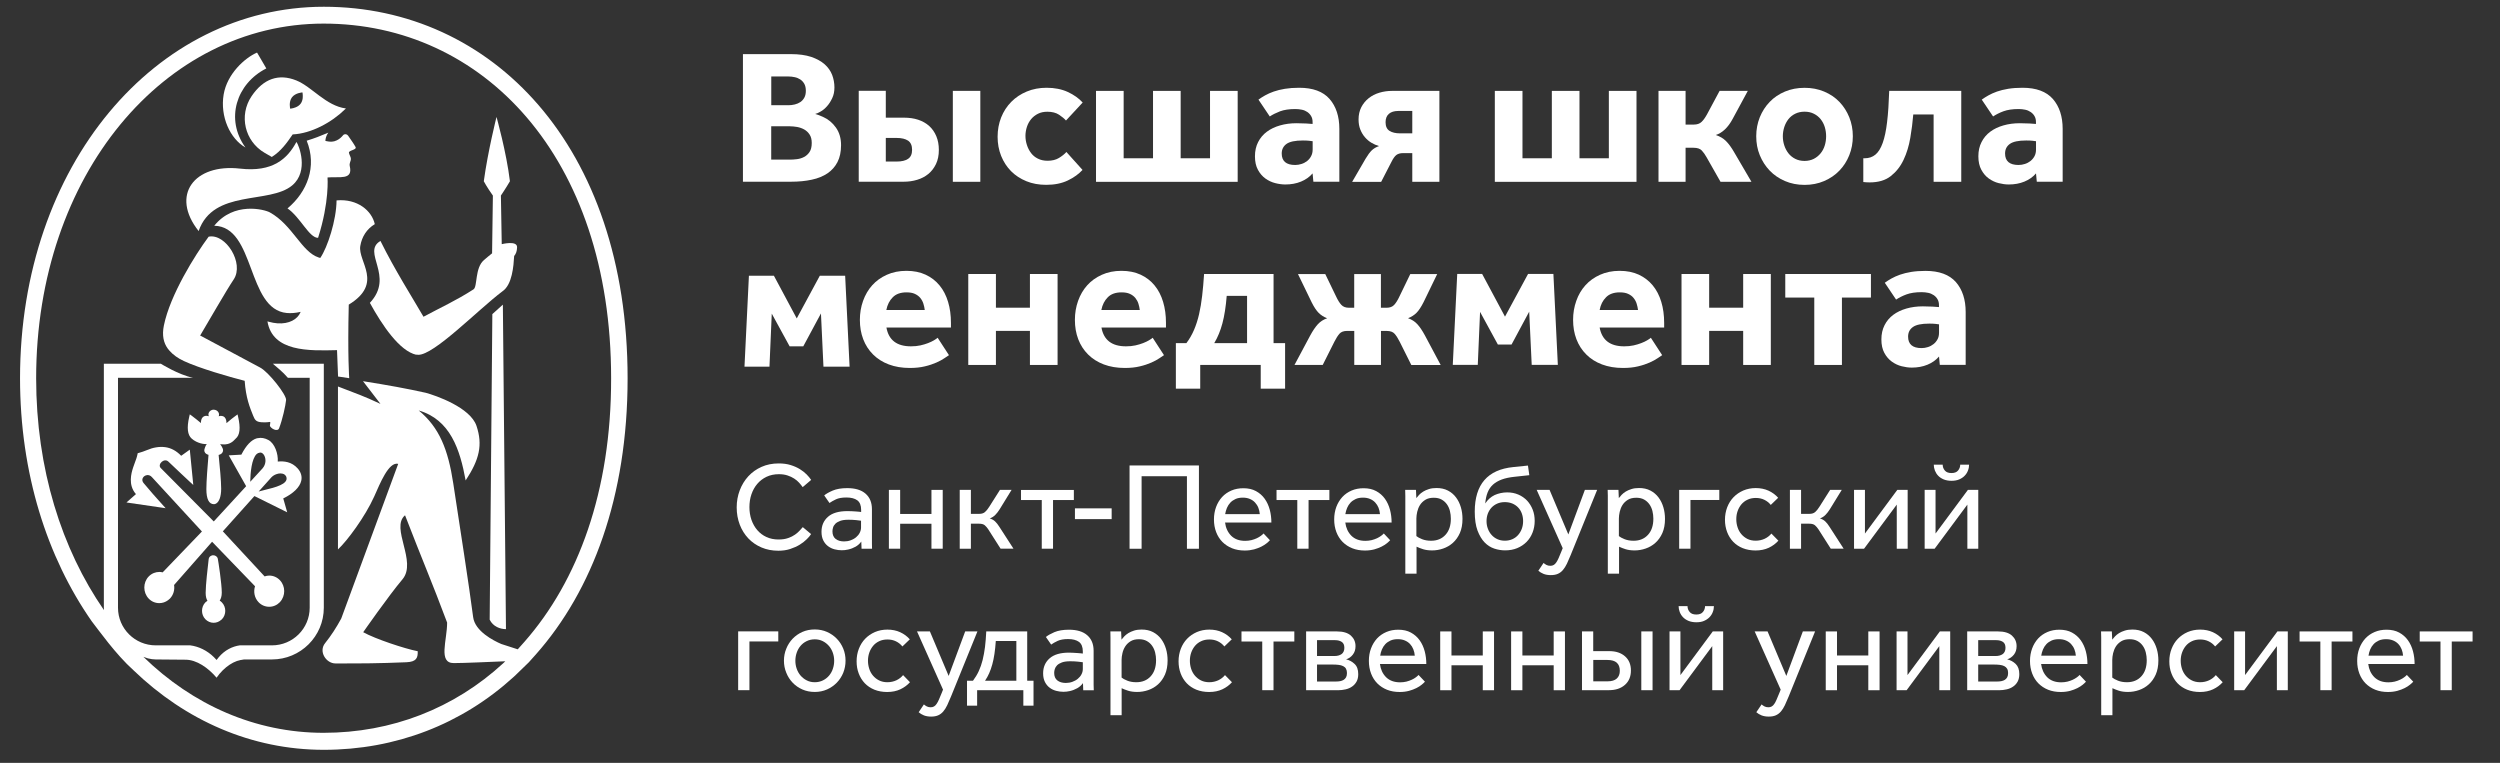 <?xml version="1.0" encoding="UTF-8"?> <svg xmlns="http://www.w3.org/2000/svg" width="272" height="83" viewBox="0 0 272 83" fill="none"><rect x="0" y="0" width="272" height="83" fill="#333333" stroke="none"/><path d="M21.616 25.141C21.645 25.071 21.592 25.206 21.616 25.141Z" fill="white"></path><path d="M22.498 48.305C22.351 48.475 22.226 48.899 22.226 48.984C22.226 49.171 22.322 49.38 22.686 49.488C22.583 50.704 22.453 52.367 22.453 53.21C22.453 54.302 22.731 54.856 23.281 54.856C23.366 54.856 23.452 54.828 23.537 54.771C23.826 54.585 24.064 54.076 24.064 53.165C24.064 52.356 23.911 50.71 23.787 49.499C24.172 49.397 24.269 49.177 24.269 48.984C24.269 48.718 23.951 48.322 23.951 48.322C24.025 48.34 24.093 48.34 24.161 48.345C24.405 48.368 24.615 48.351 24.785 48.305C25.307 48.164 25.552 47.796 25.642 47.723C26.102 47.344 26.187 46.569 25.909 45.358L25.864 45.166L25.847 45.087L25.608 45.262C25.313 45.471 25.052 45.692 24.797 45.907C24.746 45.952 24.689 45.992 24.638 46.037C24.638 45.856 24.615 45.579 24.445 45.403C24.348 45.307 24.218 45.256 24.07 45.251C24.059 45.251 24.053 45.245 24.042 45.245C24.014 45.245 23.991 45.251 23.962 45.251C23.906 45.256 23.849 45.268 23.792 45.29C23.815 45.234 23.832 45.177 23.832 45.115C23.832 44.826 23.593 44.6 23.293 44.578C23.281 44.578 23.27 44.572 23.253 44.572C22.935 44.572 22.674 44.815 22.674 45.115C22.674 45.16 22.686 45.194 22.703 45.234C22.708 45.251 22.708 45.273 22.714 45.29C22.651 45.262 22.578 45.251 22.504 45.245C22.493 45.245 22.481 45.239 22.464 45.239C22.3 45.239 22.158 45.296 22.056 45.398C21.931 45.522 21.885 45.709 21.868 45.867C21.863 45.924 21.863 45.98 21.863 46.031C21.556 45.777 21.244 45.511 20.892 45.256L20.801 45.188L20.648 45.081L20.586 45.352C20.308 46.557 20.404 47.321 20.852 47.717C21.443 48.249 22.288 48.356 22.498 48.305Z" fill="white"></path><path d="M23.903 65.35C24.033 65.152 24.13 64.869 24.13 64.479C24.13 63.511 23.755 61.079 23.698 60.796C23.647 60.558 23.432 60.406 23.176 60.411C23.12 60.411 23.069 60.428 23.023 60.445C22.853 60.502 22.728 60.643 22.705 60.824L22.683 61.017C22.609 61.662 22.376 63.63 22.376 64.507C22.376 64.909 22.456 65.18 22.569 65.361C22.49 65.412 22.416 65.474 22.342 65.542C21.86 66.046 21.86 66.866 22.342 67.37C22.581 67.618 22.904 67.76 23.245 67.76C23.562 67.76 23.852 67.635 24.084 67.426C24.107 67.409 24.124 67.392 24.147 67.375C24.629 66.872 24.629 66.052 24.147 65.548C24.079 65.469 23.994 65.406 23.903 65.35Z" fill="white"></path><path d="M31.798 20.167C33.642 18.611 32.513 15.766 32.252 15.443C31.27 17.282 29.658 18.753 26.123 18.346C21.134 17.774 18.507 21.231 21.611 25.14C23.211 20.529 29.323 22.255 31.798 20.167Z" fill="white"></path><path d="M27.372 10.466C25.958 12.565 26.634 15.376 28.79 16.627L29.573 17.079L29.579 17.073C30.572 16.445 31.219 15.54 31.843 14.624C33.835 14.534 36.071 13.34 37.558 11.875C37.581 11.852 37.609 11.829 37.638 11.801C35.464 11.518 33.938 9.437 32.241 8.752C30.334 7.983 28.665 8.548 27.372 10.466ZM31.764 10.591C32.133 10.098 32.905 10.053 32.905 10.053C32.905 10.053 32.916 10.104 32.927 10.183C32.927 10.2 32.933 10.217 32.933 10.24C32.944 10.353 32.95 10.511 32.933 10.681C32.91 10.885 32.842 11.105 32.706 11.286C32.428 11.654 31.929 11.773 31.696 11.807C31.616 11.818 31.571 11.824 31.571 11.824C31.571 11.824 31.39 11.083 31.764 10.591Z" fill="white"></path><path d="M26.705 16.049C26.7 16.044 26.694 16.032 26.694 16.032C24.492 12.972 25.701 9.103 28.975 7.445L28.067 5.889L27.965 5.72C26.626 6.302 24.708 8.039 24.333 10.285C23.93 12.684 25.037 15.105 26.705 16.049Z" fill="white"></path><path d="M37.325 14.714C37.166 14.912 36.951 15.122 36.644 15.269C36.264 15.456 35.906 15.444 35.538 15.359C35.492 15.348 35.447 15.342 35.401 15.331C35.413 15.06 35.498 14.811 35.594 14.63C35.634 14.55 35.679 14.477 35.719 14.432C34.8 14.822 34.249 15.037 33.37 15.308C34.51 18.126 33.432 20.869 31.281 22.674C32.689 23.647 33.648 25.898 34.607 25.876C35.861 21.944 35.634 19.308 35.634 19.308C36.917 19.183 38.42 19.647 38.057 18.086C37.978 17.735 38.176 17.571 38.176 17.277C38.176 17.09 38.012 16.858 37.967 16.632C37.904 16.338 38.858 16.321 38.682 15.987C38.489 15.631 38.154 15.173 37.864 14.748C37.859 14.743 37.853 14.737 37.842 14.732C37.711 14.567 37.462 14.55 37.325 14.714Z" fill="white"></path><path d="M40.777 24.387C40.459 22.944 38.915 21.598 36.617 21.802C36.6 23.951 35.641 26.91 34.846 28.064C34.789 28.053 34.738 28.036 34.682 28.019C32.803 27.419 31.844 24.483 29.358 23.108C28.762 22.78 25.431 21.915 23.309 24.562C27.809 24.647 26.827 33.659 31.208 34.055C31.651 34.094 32.15 34.06 32.712 33.93C32.707 33.947 32.701 33.964 32.69 33.976C32.383 34.734 31.452 35.277 30.164 35.175C29.881 35.152 29.58 35.101 29.262 35.011C29.205 34.994 29.154 34.983 29.097 34.965C29.659 38.286 33.586 38.173 36.668 38.094L36.781 40.968C36.781 40.968 37.247 41.024 37.996 41.149C37.996 41.149 37.809 38.727 37.945 33.144C41.77 30.813 38.915 28.477 39.199 26.763C39.369 25.756 39.897 24.919 40.777 24.387Z" fill="white"></path><path d="M54.589 26.566L54.498 21.276C54.986 20.563 55.48 19.721 55.48 19.721C55.105 16.581 54.021 12.723 54.021 12.723C54.021 12.723 53.085 16.428 52.637 19.721C52.637 19.721 52.966 20.354 53.624 21.276V21.406L53.539 27.561C53.227 27.804 52.903 28.081 52.654 28.296C51.649 29.151 51.967 31.187 51.519 31.481C49.6 32.72 47.875 33.49 46.076 34.463C44.89 32.409 42.966 29.4 41.394 26.215C39.3 27.442 42.983 30.027 40.242 32.952C41.576 35.379 43.466 38.196 45.304 38.603L45.31 38.575C45.373 38.587 45.435 38.598 45.492 38.603C47.211 38.66 52.018 33.688 54.657 31.702C55.735 30.984 55.877 28.93 55.94 27.855C56.138 27.623 56.246 27.323 56.257 26.927C56.257 26.916 56.257 26.899 56.257 26.888C56.263 26.136 54.589 26.566 54.589 26.566Z" fill="white"></path><path d="M54.713 33.195V33.145L53.567 34.174L53.277 67.42C53.641 68.167 54.412 68.45 55.048 68.45V68.308L54.713 33.195Z" fill="white"></path><path d="M35.231 0.735C16.98 0.735 2.18 17.933 2.18 41.155C2.18 51.49 5.119 60.626 9.977 67.59C10.687 68.495 12.588 71.194 14.517 72.919C20.187 78.389 27.383 81.58 35.231 81.58C43.057 81.58 50.248 78.797 55.906 73.632L56.122 73.428L57.529 72.065L58.295 71.21C64.453 64.264 68.283 54.036 68.283 41.166C68.289 15.84 53.488 0.735 35.231 0.735ZM57.058 69.83L56.331 70.645L54.544 70.068C53.681 69.7 51.678 68.671 51.479 67.149C51.025 63.642 50.055 57.458 49.317 52.605C48.755 48.911 47.802 46.501 45.554 44.657C48.999 45.663 50.049 48.911 50.662 52.271C52.16 49.997 52.535 48.413 51.843 46.337C51.167 44.323 47.41 43.033 46.338 42.739C44.215 42.269 42.297 41.919 39.493 41.472L41.395 43.944C39.533 43.067 38.824 42.846 36.77 42.049C36.77 46.314 36.77 52.378 36.77 59.778C37.774 58.844 39.709 56.248 40.714 54.019C41.343 52.616 42.286 50.212 43.324 50.466L37.127 67.296C36.599 68.275 36.015 69.174 35.373 69.972C34.63 70.888 35.487 72.183 36.497 72.183C39.567 72.183 41.02 72.183 44.209 72.053C45.294 72.008 45.475 71.59 45.447 70.854C44.028 70.577 40.827 69.513 39.516 68.784C39.516 68.784 42.274 64.824 43.784 63.036C45.418 61.101 42.445 57.441 44.068 56.061C45.952 60.943 47.002 63.336 48.647 67.737C48.647 69.683 47.649 72.144 49.368 72.144C50.526 72.144 53.267 72.014 54.975 71.946L54.771 72.144C49.414 77.077 42.609 79.73 35.203 79.73C27.78 79.73 20.964 76.687 15.601 71.465C15.749 71.522 15.902 71.573 16.055 71.618C16.078 71.623 16.095 71.629 16.118 71.64L16.112 71.635C16.384 71.703 16.663 71.748 16.941 71.748L20.187 71.776C21.39 71.776 22.661 72.664 23.564 73.734C24.364 72.568 25.567 71.776 26.537 71.776C26.463 71.765 26.39 71.754 26.316 71.748H29.585C32.7 71.748 35.231 69.231 35.231 66.119V39.571H29.681C30.113 39.944 30.765 40.453 31.321 41.104H33.694V66.119C33.694 68.382 31.855 70.215 29.585 70.215H26.083C25.306 70.322 24.449 70.724 23.791 71.516C23.728 71.59 23.671 71.663 23.614 71.742L23.609 71.748C23.592 71.771 23.575 71.787 23.564 71.805C23.473 71.697 23.376 71.601 23.28 71.505C22.542 70.775 21.622 70.334 20.703 70.215H16.946C14.676 70.215 12.838 68.382 12.838 66.119V41.104H20.998C19.392 40.764 17.497 39.571 17.497 39.571H11.3V66.125C11.3 66.125 11.3 66.13 11.3 66.136C11.3 66.215 11.305 66.3 11.311 66.379C6.708 59.732 3.933 51.015 3.933 41.149C3.933 18.979 17.939 2.568 35.209 2.568C52.484 2.568 66.49 16.982 66.49 41.149C66.513 53.442 62.886 63.2 57.058 69.83Z" fill="white"></path><path d="M28.301 39.989L21.758 36.493L21.797 36.471C22.586 35.153 24.623 31.595 25.424 30.407C26.604 28.647 24.555 25.366 22.7 25.751C21.235 27.725 18.506 32.087 17.83 35.413C17.609 36.493 17.802 37.308 18.245 37.913H18.239C18.256 37.942 18.279 37.959 18.302 37.987C18.341 38.038 18.387 38.089 18.426 38.14C18.835 38.615 19.385 38.994 20.01 39.282C21.661 40.052 24.89 40.996 26.621 41.432C26.746 43.276 27.183 44.34 27.541 45.222C27.728 45.686 27.858 45.901 28.46 45.941C28.608 45.952 28.721 45.952 28.823 45.952C29.039 45.952 29.169 45.929 29.357 45.907C29.362 45.913 29.374 45.918 29.379 45.924C29.391 45.929 29.402 45.941 29.413 45.946C29.391 46.303 29.283 46.308 29.498 46.518C29.674 46.687 29.941 46.812 30.14 46.778C30.236 46.761 30.321 46.71 30.361 46.608C30.73 45.669 31.07 44.119 31.127 43.525C31.178 42.948 29.198 40.448 28.301 39.989Z" fill="white"></path><path d="M30.221 50.217C30.278 49.363 29.892 48.249 29.206 47.875C28.808 47.66 28.417 47.592 28.048 47.672C28.008 47.677 27.974 47.683 27.94 47.689C27.338 47.864 26.799 48.435 26.277 49.431C26.271 49.442 26.266 49.454 26.26 49.465L25.068 49.533L24.892 49.544L26.782 52.899L23.377 56.604L23.258 56.734L17.469 50.902C17.288 50.693 17.407 50.398 17.617 50.229C17.713 50.15 17.844 50.093 17.974 50.087C18.094 50.082 18.218 50.121 18.332 50.234C18.979 50.862 20.653 52.418 20.67 52.435L21.028 52.763L21.005 52.52L20.659 49.007L20.647 48.922L19.841 49.499L19.711 49.589C19.189 49.046 18.599 48.73 17.963 48.65C17.64 48.611 17.311 48.616 16.987 48.673C16.822 48.701 16.652 48.735 16.493 48.786C16.323 48.843 16.141 48.916 15.954 48.984C15.665 49.097 15.37 49.21 15.097 49.278L14.984 49.306L14.961 49.414C14.899 49.736 14.779 50.053 14.666 50.353C14.598 50.528 14.535 50.704 14.479 50.879L14.462 50.936C14.303 51.445 13.9 52.752 14.791 53.759L13.758 54.669L18.02 55.292L17.918 55.178L17.708 54.947C16.947 54.109 16.306 53.374 15.631 52.565C15.381 52.271 15.489 51.971 15.704 51.807C15.795 51.739 15.903 51.7 16.022 51.688C16.187 51.677 16.368 51.733 16.527 51.909L21.97 57.826L17.81 62.154L17.696 62.273C17.577 62.244 17.458 62.227 17.333 62.227C17.123 62.227 16.919 62.273 16.732 62.346C16.522 62.431 16.334 62.561 16.17 62.731C15.546 63.387 15.546 64.456 16.17 65.118C16.476 65.446 16.89 65.621 17.333 65.621C17.679 65.621 18.009 65.508 18.287 65.299C18.36 65.242 18.428 65.186 18.497 65.118C18.877 64.716 19.024 64.162 18.939 63.647L23.076 58.941L23.122 58.991L27.747 63.783C27.56 64.371 27.679 65.044 28.127 65.514C28.434 65.842 28.848 66.017 29.291 66.017C29.733 66.017 30.142 65.836 30.454 65.514C30.46 65.508 30.465 65.497 30.471 65.491C31.078 64.829 31.073 63.777 30.454 63.127C30.148 62.804 29.733 62.623 29.291 62.623C29.115 62.623 28.95 62.657 28.791 62.714L24.245 57.809L27.679 53.974L27.741 54.002L31.248 55.739L31.203 55.58L30.817 54.228C31.918 53.691 32.616 53.012 32.775 52.31C32.883 51.847 32.752 51.388 32.401 50.981C31.731 50.217 30.874 50.155 30.221 50.217ZM27.378 52.254L27.225 52.418C27.242 51.434 27.378 49.901 27.928 49.397C28.019 49.312 28.122 49.273 28.229 49.256C28.258 49.25 28.286 49.239 28.32 49.239C28.331 49.239 28.343 49.239 28.349 49.239C28.508 49.244 28.666 49.38 28.768 49.589C28.944 49.946 28.95 50.506 28.57 50.953L27.378 52.254ZM30.738 51.535C30.902 51.575 31.107 51.682 31.169 51.948C31.254 52.305 30.953 52.576 30.499 52.786C30.017 53.012 29.353 53.17 28.802 53.306C28.564 53.363 28.337 53.419 28.144 53.476L29.54 51.92C29.693 51.767 29.881 51.654 30.085 51.586C30.227 51.535 30.369 51.507 30.505 51.507C30.579 51.507 30.658 51.519 30.738 51.535Z" fill="white"></path><path d="M80.838 5.889H86.059C86.921 5.889 87.653 5.99 88.255 6.188C88.851 6.392 89.339 6.658 89.719 6.992C90.094 7.326 90.366 7.71 90.536 8.146C90.701 8.581 90.786 9.04 90.786 9.509C90.786 9.956 90.707 10.347 90.542 10.686C90.383 11.025 90.196 11.319 89.98 11.557C89.765 11.8 89.538 11.993 89.299 12.128C89.061 12.27 88.862 12.36 88.692 12.4C88.959 12.473 89.237 12.575 89.526 12.711C90.099 12.96 90.57 13.35 90.945 13.876C91.32 14.403 91.507 15.042 91.507 15.794C91.507 16.518 91.376 17.129 91.121 17.627C90.866 18.125 90.502 18.538 90.037 18.855C89.566 19.171 88.999 19.409 88.323 19.55C87.648 19.698 86.893 19.771 86.053 19.771H80.832V5.889H80.838ZM85.769 11.45C86.008 11.45 86.24 11.421 86.473 11.365C86.7 11.308 86.904 11.223 87.08 11.104C87.256 10.986 87.398 10.827 87.511 10.624C87.619 10.426 87.676 10.177 87.676 9.883C87.676 9.577 87.619 9.322 87.511 9.124C87.398 8.926 87.251 8.762 87.069 8.644C86.887 8.525 86.683 8.44 86.456 8.395C86.229 8.344 86.002 8.321 85.775 8.321H83.914V11.444H85.769V11.45ZM85.957 17.367C86.178 17.367 86.428 17.35 86.711 17.316C86.99 17.282 87.245 17.203 87.483 17.078C87.722 16.954 87.92 16.773 88.079 16.535C88.238 16.298 88.317 15.975 88.317 15.557C88.317 15.183 88.244 14.878 88.085 14.64C87.931 14.402 87.739 14.222 87.5 14.086C87.262 13.956 87.007 13.865 86.728 13.814C86.45 13.769 86.195 13.741 85.957 13.741H83.908V17.367H85.957Z" fill="white"></path><path d="M96.375 9.888V12.802H98.361C98.918 12.802 99.434 12.875 99.899 13.028C100.365 13.181 100.768 13.413 101.103 13.713C101.437 14.018 101.693 14.391 101.874 14.827C102.056 15.262 102.147 15.76 102.147 16.315C102.147 16.897 102.045 17.406 101.835 17.848C101.625 18.283 101.347 18.645 101.001 18.928C100.654 19.211 100.246 19.426 99.786 19.562C99.326 19.703 98.838 19.771 98.322 19.771H93.43V9.877H96.375V9.888ZM96.375 17.576H97.567C98.095 17.576 98.509 17.48 98.798 17.282C99.088 17.09 99.235 16.762 99.235 16.303C99.235 15.834 99.088 15.5 98.798 15.302C98.503 15.11 98.095 15.008 97.567 15.008H96.375V17.576ZM103.668 9.888H106.659V19.782H103.668V9.888Z" fill="white"></path><path d="M117.778 18.487C117.375 18.928 116.847 19.313 116.189 19.63C115.53 19.947 114.747 20.11 113.828 20.11C113.033 20.11 112.313 19.98 111.666 19.715C111.019 19.449 110.463 19.087 110.003 18.623C109.543 18.159 109.186 17.605 108.925 16.965C108.669 16.326 108.539 15.63 108.539 14.883C108.539 14.131 108.669 13.43 108.925 12.779C109.186 12.128 109.549 11.563 110.026 11.082C110.497 10.601 111.064 10.228 111.717 9.956C112.369 9.685 113.09 9.549 113.868 9.549C114.747 9.549 115.513 9.702 116.177 10.007C116.836 10.312 117.38 10.697 117.795 11.155L115.979 13.113C115.797 12.903 115.542 12.694 115.218 12.479C114.889 12.264 114.469 12.157 113.953 12.157C113.561 12.157 113.221 12.23 112.931 12.377C112.636 12.524 112.392 12.717 112.188 12.96C111.989 13.203 111.83 13.486 111.728 13.803C111.626 14.125 111.569 14.448 111.569 14.781C111.569 15.115 111.62 15.443 111.728 15.772C111.83 16.1 111.983 16.388 112.176 16.648C112.369 16.903 112.619 17.112 112.92 17.259C113.221 17.412 113.573 17.491 113.975 17.491C114.463 17.491 114.878 17.39 115.207 17.191C115.542 16.988 115.814 16.773 116.024 16.535L117.778 18.487Z" fill="white"></path><path d="M119.246 19.783V9.889H122.253V17.22H125.449V9.889H128.456V17.22H131.651V9.889H134.659V19.783H119.246Z" fill="white"></path><path d="M142.896 19.782L142.81 18.866C142.475 19.256 142.056 19.55 141.545 19.76C141.033 19.969 140.473 20.071 139.843 20.071C139.496 20.071 139.126 20.02 138.747 19.924C138.361 19.828 138.009 19.658 137.68 19.426C137.351 19.188 137.078 18.872 136.863 18.476C136.647 18.08 136.539 17.593 136.539 17.005C136.539 16.422 136.653 15.907 136.885 15.455C137.118 15.002 137.43 14.629 137.839 14.329C138.242 14.029 138.718 13.803 139.269 13.645C139.819 13.486 140.416 13.407 141.057 13.407C141.408 13.407 141.755 13.418 142.1 13.435C142.447 13.458 142.686 13.475 142.81 13.486V13.277C142.81 13.028 142.76 12.813 142.651 12.632C142.549 12.451 142.407 12.304 142.236 12.185C142.062 12.066 141.863 11.981 141.641 11.936C141.42 11.891 141.182 11.863 140.932 11.863C140.262 11.863 139.712 11.947 139.269 12.111C138.827 12.281 138.457 12.468 138.151 12.671L136.92 10.839C137.13 10.686 137.368 10.533 137.64 10.38C137.913 10.228 138.225 10.086 138.582 9.962C138.939 9.837 139.343 9.736 139.797 9.662C140.251 9.588 140.767 9.549 141.351 9.549C142.844 9.549 143.945 9.956 144.655 10.765C145.364 11.58 145.721 12.666 145.721 14.024V19.771H142.896V19.782ZM142.817 15.364C142.742 15.353 142.611 15.336 142.418 15.313C142.225 15.291 141.999 15.285 141.749 15.285C140.915 15.285 140.319 15.41 139.973 15.658C139.626 15.907 139.451 16.258 139.451 16.699C139.451 17.531 139.938 17.95 140.915 17.95C141.153 17.95 141.386 17.91 141.613 17.836C141.845 17.763 142.044 17.65 142.22 17.514C142.396 17.372 142.538 17.203 142.646 16.994C142.76 16.784 142.817 16.541 142.817 16.264V15.364Z" fill="white"></path><path d="M153.656 19.783V16.66H152.651C152.345 16.66 152.107 16.728 151.931 16.858C151.755 16.988 151.579 17.237 151.397 17.599L150.269 19.788H147.113L148.577 17.265C148.816 16.864 149.036 16.564 149.246 16.36C149.457 16.157 149.718 16.004 150.041 15.891C149.745 15.806 149.468 15.687 149.207 15.529C148.94 15.37 148.707 15.167 148.498 14.923C148.287 14.68 148.123 14.397 147.998 14.08C147.873 13.764 147.811 13.402 147.811 12.994C147.811 12.496 147.912 12.05 148.112 11.659C148.31 11.275 148.582 10.947 148.917 10.681C149.253 10.415 149.639 10.217 150.076 10.087C150.511 9.957 150.972 9.889 151.443 9.889H156.606V19.783H153.656ZM153.656 12.072H152.13C151.698 12.072 151.358 12.174 151.114 12.383C150.869 12.593 150.75 12.898 150.75 13.3C150.75 13.741 150.892 14.058 151.182 14.239C151.465 14.42 151.851 14.51 152.339 14.51H153.656V12.072Z" fill="white"></path><path d="M162.637 19.783V9.889H165.646V17.22H168.84V9.889H171.847V17.22H175.043V9.889H178.051V19.783H162.637Z" fill="white"></path><path d="M183.391 19.783H180.445V9.889H183.391V13.554H184.288C184.651 13.554 184.929 13.458 185.133 13.26C185.337 13.068 185.53 12.791 185.73 12.429L187.091 9.889H190.161L188.509 12.943C188.011 13.871 187.398 14.454 186.671 14.691C187.119 14.833 187.488 15.048 187.789 15.348C188.09 15.648 188.384 16.055 188.68 16.57L190.559 19.783H187.194L185.667 17.096C185.513 16.818 185.342 16.581 185.156 16.377C184.969 16.179 184.674 16.077 184.264 16.077H183.391V19.783Z" fill="white"></path><path d="M191.078 14.821C191.078 14.086 191.209 13.402 191.464 12.762C191.725 12.123 192.081 11.563 192.542 11.088C193.002 10.607 193.558 10.233 194.205 9.962C194.851 9.69 195.566 9.555 196.343 9.555C197.111 9.555 197.82 9.69 198.467 9.962C199.113 10.233 199.67 10.607 200.129 11.088C200.588 11.569 200.946 12.129 201.202 12.762C201.457 13.402 201.588 14.086 201.588 14.821C201.588 15.557 201.457 16.247 201.202 16.886C200.946 17.526 200.588 18.085 200.129 18.561C199.67 19.041 199.113 19.421 198.467 19.698C197.82 19.975 197.111 20.116 196.343 20.116C195.561 20.116 194.851 19.975 194.205 19.698C193.558 19.421 193.002 19.041 192.542 18.561C192.081 18.08 191.725 17.52 191.464 16.886C191.202 16.247 191.078 15.562 191.078 14.821ZM196.338 17.509C196.712 17.509 197.048 17.429 197.342 17.282C197.638 17.129 197.882 16.926 198.086 16.677C198.29 16.428 198.437 16.14 198.535 15.823C198.632 15.506 198.682 15.172 198.682 14.821C198.682 14.476 198.632 14.143 198.535 13.82C198.437 13.503 198.285 13.215 198.086 12.966C197.888 12.717 197.638 12.519 197.342 12.372C197.054 12.225 196.718 12.151 196.338 12.151C195.957 12.151 195.623 12.225 195.322 12.372C195.022 12.519 194.778 12.717 194.579 12.966C194.387 13.215 194.233 13.503 194.131 13.82C194.029 14.143 193.972 14.471 193.972 14.821C193.972 15.172 194.023 15.5 194.131 15.823C194.233 16.14 194.387 16.428 194.579 16.677C194.772 16.926 195.022 17.129 195.322 17.282C195.623 17.435 195.963 17.509 196.338 17.509Z" fill="white"></path><path d="M213.385 9.889V19.783H210.377V12.451H208.164C208.096 13.283 207.988 14.137 207.84 15.002C207.692 15.868 207.453 16.666 207.108 17.39C206.768 18.114 206.301 18.702 205.717 19.16C205.133 19.619 204.367 19.845 203.419 19.845C203.305 19.845 203.191 19.839 203.072 19.834C202.954 19.828 202.84 19.817 202.727 19.805V17.22H202.874C203.334 17.22 203.72 17.09 204.044 16.824C204.367 16.558 204.628 16.134 204.837 15.551C205.048 14.969 205.206 14.211 205.315 13.283C205.429 12.355 205.502 11.218 205.546 9.889H213.385Z" fill="white"></path><path d="M221.604 19.782L221.518 18.866C221.183 19.256 220.763 19.55 220.252 19.76C219.741 19.969 219.174 20.071 218.551 20.071C218.204 20.071 217.835 20.02 217.454 19.924C217.068 19.828 216.717 19.658 216.387 19.426C216.058 19.194 215.786 18.872 215.571 18.476C215.355 18.08 215.246 17.593 215.246 17.005C215.246 16.422 215.36 15.907 215.593 15.455C215.821 15.002 216.139 14.629 216.541 14.329C216.944 14.029 217.421 13.803 217.97 13.645C218.521 13.486 219.117 13.407 219.759 13.407C220.105 13.407 220.457 13.418 220.803 13.435C221.148 13.458 221.387 13.475 221.512 13.486V13.277C221.512 13.028 221.461 12.813 221.354 12.632C221.251 12.451 221.11 12.304 220.933 12.185C220.757 12.066 220.559 11.981 220.338 11.936C220.116 11.891 219.877 11.863 219.629 11.863C218.959 11.863 218.408 11.947 217.965 12.111C217.522 12.275 217.154 12.468 216.848 12.671L215.615 10.839C215.826 10.686 216.064 10.533 216.337 10.38C216.609 10.228 216.921 10.086 217.272 9.962C217.63 9.837 218.033 9.736 218.488 9.662C218.942 9.588 219.458 9.549 220.048 9.549C221.541 9.549 222.636 9.956 223.351 10.765C224.06 11.58 224.418 12.666 224.418 14.024V19.771H221.604V19.782ZM221.518 15.364C221.45 15.353 221.314 15.336 221.121 15.313C220.928 15.291 220.706 15.285 220.45 15.285C219.611 15.285 219.021 15.41 218.674 15.658C218.323 15.907 218.152 16.258 218.152 16.699C218.152 17.531 218.641 17.95 219.616 17.95C219.855 17.95 220.088 17.91 220.314 17.836C220.548 17.763 220.746 17.65 220.922 17.514C221.098 17.372 221.24 17.203 221.354 16.994C221.466 16.784 221.518 16.541 221.518 16.264V15.364Z" fill="white"></path><path d="M85.915 37.688L83.968 34.124L83.718 39.894H81L81.482 30H84.201L86.686 34.644L89.195 30H91.953L92.435 39.894H89.592L89.32 34.101L87.396 37.682H85.915V37.688Z" fill="white"></path><path d="M99.111 37.681C99.485 37.681 99.831 37.647 100.138 37.579C100.444 37.511 100.722 37.426 100.972 37.33C101.221 37.234 101.431 37.132 101.607 37.03C101.783 36.928 101.914 36.832 102.016 36.748L103.247 38.642C103.134 38.71 102.97 38.824 102.748 38.976C102.527 39.129 102.237 39.287 101.88 39.446C101.522 39.604 101.108 39.746 100.626 39.859C100.143 39.977 99.599 40.034 98.986 40.034C98.135 40.034 97.374 39.904 96.699 39.65C96.023 39.395 95.456 39.033 94.985 38.563C94.519 38.099 94.162 37.545 93.918 36.906C93.674 36.267 93.555 35.565 93.555 34.801C93.555 34.077 93.668 33.393 93.901 32.737C94.134 32.086 94.463 31.52 94.894 31.04C95.325 30.559 95.853 30.18 96.483 29.897C97.107 29.614 97.817 29.467 98.617 29.467C99.412 29.467 100.109 29.608 100.705 29.885C101.307 30.163 101.812 30.553 102.22 31.051C102.635 31.549 102.941 32.148 103.151 32.844C103.361 33.54 103.463 34.304 103.463 35.135V35.633H96.443C96.687 37.002 97.578 37.681 99.111 37.681ZM100.614 33.727C100.586 33.506 100.541 33.28 100.467 33.048C100.399 32.821 100.285 32.612 100.132 32.42C99.979 32.233 99.78 32.086 99.536 31.973C99.292 31.86 98.992 31.809 98.628 31.809C97.987 31.809 97.488 31.984 97.136 32.341C96.778 32.697 96.546 33.155 96.432 33.727H100.614Z" fill="white"></path><path d="M115.064 29.812V39.707H112.056V36.001H108.356V39.707H105.348V29.812H108.356V33.478H112.056V29.812H115.064Z" fill="white"></path><path d="M122.505 37.681C122.88 37.681 123.226 37.647 123.532 37.579C123.839 37.511 124.117 37.426 124.367 37.33C124.616 37.234 124.826 37.132 125.002 37.03C125.178 36.928 125.309 36.832 125.411 36.748L126.642 38.642C126.529 38.71 126.364 38.824 126.143 38.976C125.921 39.129 125.632 39.287 125.275 39.446C124.917 39.604 124.503 39.746 124.02 39.859C123.538 39.977 122.993 40.034 122.38 40.034C121.529 40.034 120.769 39.904 120.093 39.65C119.418 39.395 118.85 39.033 118.379 38.563C117.914 38.099 117.556 37.545 117.312 36.906C117.068 36.267 116.949 35.565 116.949 34.801C116.949 34.077 117.063 33.393 117.295 32.737C117.528 32.086 117.857 31.52 118.289 31.04C118.72 30.559 119.248 30.18 119.878 29.897C120.502 29.614 121.211 29.467 122.011 29.467C122.806 29.467 123.504 29.608 124.1 29.885C124.701 30.163 125.207 30.553 125.615 31.051C126.029 31.549 126.336 32.148 126.546 32.844C126.756 33.54 126.858 34.304 126.858 35.135V35.633H119.838C120.082 37.002 120.979 37.681 122.505 37.681ZM124.009 33.727C123.981 33.506 123.935 33.28 123.862 33.048C123.793 32.821 123.68 32.612 123.527 32.42C123.373 32.233 123.175 32.086 122.931 31.973C122.687 31.86 122.386 31.809 122.023 31.809C121.381 31.809 120.882 31.984 120.53 32.341C120.173 32.697 119.94 33.155 119.826 33.727H124.009Z" fill="white"></path><path d="M138.563 29.812V37.331H139.818V42.286H137.167V39.707H130.584V42.286H127.934V37.331H129.08C129.415 36.889 129.693 36.403 129.915 35.883C130.136 35.362 130.318 34.796 130.459 34.185C130.601 33.574 130.709 32.907 130.794 32.188C130.879 31.464 130.948 30.672 131.004 29.812H138.563ZM135.681 37.331V32.188H133.467C133.371 33.382 133.212 34.383 132.996 35.187C132.781 35.99 132.485 36.708 132.111 37.331H135.681Z" fill="white"></path><path d="M150.25 39.707H147.344V36.002H146.589C146.198 36.002 145.913 36.103 145.731 36.313C145.55 36.522 145.369 36.805 145.187 37.167L143.911 39.707H140.84L142.553 36.499C142.832 35.984 143.11 35.577 143.376 35.283C143.65 34.983 143.984 34.768 144.392 34.627C144.03 34.485 143.723 34.293 143.474 34.044C143.224 33.795 142.963 33.405 142.702 32.879L141.22 29.818H144.188L145.357 32.234C145.55 32.653 145.744 32.964 145.942 33.173C146.135 33.382 146.413 33.484 146.776 33.484H147.338V29.818H150.243V33.484H150.851C151.214 33.484 151.492 33.382 151.685 33.173C151.878 32.964 152.076 32.653 152.269 32.234L153.439 29.818H156.367L154.886 32.873C154.619 33.399 154.363 33.789 154.113 34.038C153.864 34.287 153.558 34.48 153.195 34.621C153.597 34.763 153.939 34.978 154.211 35.278C154.483 35.577 154.756 35.984 155.034 36.499L156.747 39.713H153.553L152.282 37.172C152.1 36.81 151.918 36.528 151.736 36.318C151.554 36.109 151.271 36.007 150.879 36.007H150.25V39.707Z" fill="white"></path><path d="M162.973 37.495L161.031 33.931L160.782 39.701H158.062L158.546 29.807H161.258L163.743 34.451L166.252 29.807H169.01L169.493 39.701H166.65L166.377 33.908L164.454 37.489H162.973V37.495Z" fill="white"></path><path d="M176.714 37.681C177.089 37.681 177.429 37.647 177.735 37.579C178.042 37.511 178.32 37.426 178.569 37.33C178.819 37.234 179.034 37.132 179.205 37.03C179.381 36.928 179.517 36.832 179.613 36.748L180.845 38.642C180.732 38.71 180.566 38.824 180.346 38.976C180.124 39.129 179.835 39.287 179.477 39.446C179.12 39.604 178.705 39.746 178.222 39.859C177.741 39.977 177.196 40.034 176.584 40.034C175.731 40.034 174.971 39.904 174.297 39.65C173.621 39.395 173.048 39.033 172.583 38.563C172.116 38.099 171.76 37.545 171.515 36.906C171.271 36.267 171.152 35.565 171.152 34.801C171.152 34.077 171.266 33.393 171.499 32.737C171.725 32.086 172.059 31.52 172.491 31.04C172.923 30.559 173.45 30.18 174.08 29.897C174.71 29.614 175.419 29.467 176.214 29.467C177.008 29.467 177.706 29.608 178.303 29.885C178.898 30.163 179.403 30.553 179.818 31.051C180.226 31.549 180.539 32.148 180.748 32.844C180.959 33.54 181.06 34.304 181.06 35.135V35.633H174.041C174.291 37.002 175.182 37.681 176.714 37.681ZM178.217 33.727C178.189 33.506 178.143 33.28 178.07 33.048C178.002 32.821 177.888 32.612 177.735 32.42C177.581 32.227 177.383 32.086 177.139 31.973C176.896 31.86 176.595 31.809 176.231 31.809C175.59 31.809 175.09 31.984 174.739 32.341C174.381 32.697 174.148 33.155 174.041 33.727H178.217Z" fill="white"></path><path d="M192.665 29.812V39.707H189.658V36.001H185.956V39.707H182.949V29.812H185.956V33.478H189.658V29.812H192.665Z" fill="white"></path><path d="M203.557 29.812V32.375H200.401V39.707H197.394V32.375H194.238V29.812H203.557Z" fill="white"></path><path d="M211.051 39.706L210.966 38.79C210.63 39.18 210.211 39.474 209.7 39.684C209.19 39.893 208.622 39.995 207.998 39.995C207.652 39.995 207.283 39.944 206.903 39.848C206.517 39.752 206.164 39.582 205.836 39.35C205.507 39.112 205.233 38.796 205.018 38.4C204.803 38.004 204.695 37.517 204.695 36.929C204.695 36.346 204.809 35.831 205.04 35.379C205.268 34.926 205.586 34.553 205.988 34.253C206.392 33.953 206.868 33.727 207.419 33.568C207.97 33.41 208.565 33.331 209.206 33.331C209.552 33.331 209.904 33.342 210.25 33.359C210.597 33.382 210.836 33.399 210.96 33.41V33.201C210.96 32.952 210.909 32.737 210.801 32.556C210.7 32.375 210.557 32.228 210.382 32.109C210.206 31.99 210.007 31.905 209.785 31.86C209.564 31.815 209.326 31.787 209.076 31.787C208.406 31.787 207.856 31.871 207.413 32.035C206.971 32.199 206.602 32.392 206.295 32.596L205.064 30.763C205.273 30.61 205.512 30.457 205.784 30.304C206.056 30.151 206.368 30.01 206.721 29.886C207.079 29.761 207.481 29.66 207.935 29.586C208.389 29.512 208.905 29.473 209.496 29.473C210.988 29.473 212.083 29.88 212.799 30.689C213.508 31.504 213.865 32.59 213.865 33.947V39.695H211.051V39.706ZM210.966 35.288C210.898 35.277 210.762 35.26 210.568 35.237C210.375 35.215 210.154 35.209 209.899 35.209C209.059 35.209 208.468 35.333 208.123 35.582C207.77 35.831 207.601 36.182 207.601 36.623C207.601 37.455 208.088 37.873 209.065 37.873C209.304 37.873 209.535 37.834 209.763 37.76C209.995 37.687 210.194 37.574 210.369 37.438C210.546 37.297 210.687 37.127 210.801 36.917C210.915 36.708 210.966 36.465 210.966 36.188V35.288Z" fill="white"></path><path d="M88.245 58.109C88.143 58.273 87.99 58.459 87.78 58.663C87.57 58.873 87.314 59.071 87.019 59.257C86.718 59.444 86.372 59.597 85.981 59.727C85.589 59.857 85.158 59.919 84.687 59.919C84.017 59.919 83.398 59.8 82.848 59.563C82.292 59.325 81.815 58.997 81.418 58.578C81.02 58.154 80.708 57.662 80.487 57.085C80.266 56.508 80.152 55.886 80.152 55.201C80.152 54.539 80.266 53.917 80.487 53.34C80.708 52.757 81.02 52.254 81.418 51.818C81.821 51.383 82.297 51.043 82.859 50.794C83.415 50.545 84.04 50.421 84.721 50.421C85.203 50.421 85.634 50.477 86.015 50.596C86.401 50.715 86.73 50.862 87.019 51.038C87.303 51.213 87.547 51.405 87.757 51.614C87.961 51.824 88.126 52.022 88.256 52.214L87.331 53C87.224 52.848 87.093 52.684 86.945 52.52C86.792 52.35 86.616 52.203 86.406 52.067C86.196 51.931 85.958 51.818 85.68 51.728C85.407 51.637 85.095 51.592 84.743 51.592C84.244 51.592 83.796 51.688 83.398 51.875C83.001 52.067 82.666 52.322 82.388 52.65C82.11 52.978 81.9 53.357 81.753 53.792C81.605 54.228 81.537 54.692 81.537 55.178C81.537 55.665 81.611 56.129 81.758 56.559C81.912 56.989 82.121 57.362 82.394 57.679C82.666 57.996 82.995 58.245 83.387 58.426C83.779 58.607 84.216 58.697 84.698 58.697C85.107 58.697 85.459 58.646 85.754 58.539C86.049 58.437 86.298 58.312 86.503 58.165C86.707 58.018 86.877 57.871 87.008 57.724C87.138 57.577 87.252 57.453 87.343 57.351L88.245 58.109Z" fill="white"></path><path d="M93.737 59.699L93.709 58.924C93.533 59.161 93.329 59.342 93.091 59.478C92.852 59.614 92.58 59.721 92.279 59.789C92.041 59.846 91.814 59.868 91.587 59.868C91.32 59.868 91.059 59.834 90.803 59.767C90.542 59.699 90.31 59.586 90.094 59.427C89.878 59.269 89.708 59.059 89.578 58.805C89.447 58.545 89.379 58.234 89.379 57.86C89.379 57.181 89.617 56.638 90.088 56.225C90.559 55.812 91.263 55.609 92.2 55.609C92.353 55.609 92.512 55.614 92.671 55.62C92.829 55.631 92.977 55.637 93.119 55.648C93.261 55.66 93.38 55.665 93.476 55.677C93.579 55.688 93.647 55.694 93.692 55.705V55.473C93.692 54.986 93.55 54.636 93.272 54.432C92.994 54.228 92.597 54.127 92.086 54.127C91.615 54.127 91.235 54.194 90.957 54.325C90.679 54.455 90.44 54.59 90.247 54.726L89.674 53.9C89.873 53.731 90.179 53.555 90.599 53.374C91.013 53.199 91.541 53.108 92.183 53.108C93.045 53.108 93.709 53.306 94.169 53.708C94.634 54.11 94.867 54.675 94.867 55.405V58.437C94.867 58.675 94.867 58.901 94.867 59.127C94.867 59.354 94.873 59.546 94.878 59.699H93.737ZM93.692 56.655C93.601 56.638 93.42 56.616 93.147 56.587C92.875 56.559 92.597 56.548 92.313 56.548C91.939 56.548 91.643 56.587 91.416 56.672C91.189 56.757 91.013 56.859 90.888 56.983C90.764 57.114 90.679 57.244 90.639 57.391C90.594 57.532 90.571 57.673 90.571 57.809C90.571 58.183 90.69 58.454 90.917 58.635C91.15 58.816 91.456 58.907 91.836 58.907C92.092 58.907 92.33 58.867 92.557 58.782C92.784 58.697 92.983 58.59 93.147 58.449C93.312 58.307 93.448 58.149 93.539 57.962C93.635 57.775 93.681 57.583 93.681 57.385V56.655H93.692Z" fill="white"></path><path d="M102.568 59.699H101.342V56.983H97.937V59.699H96.711V53.3H97.937V55.919H101.342V53.3H102.568V59.699Z" fill="white"></path><path d="M105.633 59.699H104.418V53.3H105.633V55.908H106.546C106.807 55.908 107.017 55.84 107.165 55.71C107.318 55.58 107.466 55.394 107.625 55.145L108.794 53.3H110.059L108.765 55.405C108.612 55.648 108.453 55.857 108.288 56.021C108.124 56.191 107.925 56.316 107.687 56.406C107.903 56.468 108.096 56.576 108.254 56.717C108.413 56.864 108.572 57.068 108.737 57.328L110.264 59.693H108.862L107.528 57.6C107.409 57.419 107.284 57.272 107.148 57.153C107.012 57.034 106.796 56.977 106.507 56.977H105.633V59.699Z" fill="white"></path><path d="M113.35 54.404H111.086V53.307H116.835V54.404H114.57V59.699H113.344V54.404H113.35Z" fill="white"></path><path d="M116.953 55.309H120.948V56.48H116.953V55.309Z" fill="white"></path><path d="M130.443 50.642V59.704H129.138V51.813H124.206V59.704H122.895V50.642H130.443Z" fill="white"></path><path d="M135.472 58.844C135.716 58.844 135.943 58.816 136.158 58.765C136.374 58.709 136.567 58.641 136.737 58.562C136.907 58.482 137.055 58.392 137.18 58.301C137.305 58.211 137.401 58.126 137.475 58.041L138.167 58.777C138.088 58.867 137.969 58.975 137.815 59.105C137.657 59.235 137.469 59.354 137.237 59.472C137.004 59.591 136.737 59.687 136.442 59.772C136.141 59.851 135.807 59.897 135.432 59.897C134.921 59.897 134.461 59.817 134.053 59.653C133.644 59.489 133.292 59.258 132.997 58.963C132.702 58.663 132.475 58.307 132.316 57.888C132.157 57.47 132.078 57.017 132.078 56.514C132.078 56.027 132.157 55.575 132.311 55.156C132.464 54.743 132.685 54.381 132.963 54.076C133.247 53.77 133.582 53.538 133.979 53.368C134.371 53.199 134.808 53.12 135.279 53.12C135.807 53.12 136.26 53.221 136.646 53.431C137.032 53.64 137.35 53.917 137.6 54.268C137.85 54.619 138.031 55.015 138.15 55.462C138.269 55.908 138.326 56.372 138.326 56.853H133.287C133.36 57.436 133.582 57.911 133.945 58.284C134.32 58.658 134.825 58.844 135.472 58.844ZM137.066 55.937C137.049 55.694 136.992 55.462 136.907 55.241C136.822 55.026 136.697 54.834 136.544 54.67C136.391 54.506 136.204 54.375 135.982 54.285C135.761 54.189 135.5 54.143 135.211 54.143C134.91 54.143 134.649 54.194 134.427 54.291C134.206 54.392 134.013 54.523 133.86 54.687C133.707 54.851 133.582 55.043 133.491 55.258C133.4 55.473 133.338 55.699 133.298 55.937H137.066Z" fill="white"></path><path d="M141.152 54.404H138.887V53.307H144.636V54.404H142.372V59.699H141.146V54.404H141.152Z" fill="white"></path><path d="M148.553 58.844C148.797 58.844 149.023 58.816 149.24 58.765C149.455 58.709 149.648 58.641 149.818 58.562C149.989 58.482 150.136 58.392 150.261 58.301C150.386 58.211 150.482 58.126 150.557 58.041L151.249 58.777C151.169 58.867 151.049 58.975 150.897 59.105C150.737 59.235 150.551 59.354 150.318 59.472C150.085 59.591 149.818 59.687 149.523 59.772C149.223 59.851 148.887 59.897 148.512 59.897C148.002 59.897 147.542 59.817 147.134 59.653C146.725 59.489 146.374 59.258 146.078 58.963C145.783 58.663 145.557 58.307 145.397 57.888C145.239 57.47 145.16 57.017 145.16 56.514C145.16 56.027 145.239 55.575 145.391 55.156C145.545 54.743 145.766 54.381 146.045 54.076C146.328 53.77 146.663 53.538 147.061 53.368C147.452 53.199 147.889 53.12 148.36 53.12C148.887 53.12 149.341 53.221 149.728 53.431C150.114 53.64 150.432 53.917 150.682 54.268C150.931 54.619 151.112 55.015 151.231 55.462C151.35 55.908 151.407 56.372 151.407 56.853H146.368C146.442 57.436 146.663 57.911 147.026 58.284C147.401 58.658 147.906 58.844 148.553 58.844ZM150.142 55.937C150.125 55.694 150.068 55.462 149.983 55.241C149.897 55.026 149.773 54.834 149.62 54.67C149.466 54.506 149.279 54.375 149.058 54.285C148.837 54.189 148.575 54.143 148.286 54.143C147.985 54.143 147.724 54.194 147.504 54.291C147.282 54.392 147.089 54.523 146.936 54.687C146.782 54.851 146.657 55.043 146.567 55.258C146.475 55.473 146.413 55.699 146.374 55.937H150.142Z" fill="white"></path><path d="M152.899 62.414V54.686C152.899 54.404 152.899 54.16 152.899 53.951C152.899 53.742 152.894 53.527 152.883 53.3H154.058L154.097 54.194C154.176 54.087 154.279 53.968 154.398 53.843C154.517 53.713 154.664 53.6 154.841 53.487C155.017 53.38 155.226 53.283 155.471 53.21C155.709 53.131 155.987 53.097 156.294 53.097C156.764 53.097 157.179 53.187 157.536 53.374C157.894 53.561 158.184 53.81 158.416 54.121C158.649 54.432 158.825 54.788 158.944 55.196C159.062 55.597 159.119 56.021 159.119 56.463C159.119 57.051 159.023 57.56 158.836 57.99C158.643 58.42 158.393 58.776 158.076 59.059C157.763 59.342 157.405 59.546 157.014 59.681C156.623 59.817 156.22 59.885 155.811 59.885C155.43 59.885 155.107 59.84 154.835 59.755C154.562 59.67 154.33 59.574 154.12 59.478V62.414H152.899ZM154.108 58.33C154.238 58.437 154.438 58.55 154.721 58.663C155.004 58.776 155.329 58.833 155.702 58.833C156.356 58.833 156.878 58.618 157.269 58.188C157.661 57.758 157.853 57.175 157.853 56.44C157.853 56.151 157.82 55.869 157.752 55.597C157.684 55.325 157.576 55.082 157.423 54.867C157.269 54.652 157.082 54.483 156.85 54.353C156.617 54.222 156.333 54.155 155.998 54.155C155.623 54.155 155.317 54.228 155.074 54.381C154.83 54.534 154.637 54.72 154.494 54.947C154.352 55.173 154.256 55.416 154.194 55.682C154.137 55.942 154.102 56.191 154.102 56.417V58.33H154.108Z" fill="white"></path><path d="M163.989 53.572C164.426 53.572 164.828 53.651 165.197 53.81C165.566 53.968 165.879 54.189 166.145 54.466C166.406 54.749 166.61 55.077 166.757 55.45C166.906 55.824 166.974 56.237 166.974 56.678C166.974 57.131 166.895 57.555 166.741 57.945C166.588 58.341 166.366 58.681 166.088 58.963C165.804 59.246 165.469 59.473 165.072 59.637C164.676 59.801 164.238 59.88 163.755 59.88C163.364 59.88 162.973 59.818 162.581 59.688C162.189 59.557 161.838 59.337 161.525 59.014C161.213 58.692 160.958 58.262 160.754 57.725C160.555 57.187 160.453 56.503 160.453 55.665C160.453 52.712 161.849 51.095 164.646 50.817L166.241 50.653L166.389 51.7L164.771 51.875C164.233 51.932 163.778 52.028 163.392 52.169C163.012 52.311 162.694 52.497 162.438 52.724C162.183 52.956 161.99 53.239 161.854 53.578C161.718 53.917 161.634 54.319 161.593 54.777C161.86 54.37 162.201 54.064 162.615 53.861C163.041 53.674 163.495 53.572 163.989 53.572ZM163.728 58.828C164.027 58.828 164.301 58.771 164.545 58.664C164.788 58.556 164.999 58.403 165.168 58.211C165.339 58.019 165.475 57.792 165.572 57.532C165.668 57.272 165.714 56.995 165.714 56.695C165.714 56.406 165.668 56.135 165.578 55.88C165.486 55.626 165.356 55.405 165.181 55.224C165.01 55.038 164.8 54.896 164.556 54.789C164.312 54.687 164.034 54.63 163.722 54.63C163.415 54.63 163.137 54.687 162.894 54.794C162.649 54.902 162.438 55.054 162.264 55.241C162.093 55.434 161.962 55.654 161.871 55.897C161.781 56.146 161.735 56.412 161.735 56.695C161.735 56.983 161.781 57.261 161.878 57.515C161.974 57.776 162.104 58.002 162.28 58.194C162.451 58.392 162.661 58.545 162.905 58.658C163.155 58.771 163.427 58.828 163.728 58.828Z" fill="white"></path><path d="M167.939 61.248C168.031 61.328 168.132 61.401 168.251 61.463C168.371 61.526 168.512 61.56 168.672 61.56C168.819 61.56 168.938 61.531 169.041 61.469C169.142 61.413 169.234 61.322 169.319 61.197C169.403 61.073 169.489 60.92 169.574 60.728C169.653 60.536 169.75 60.309 169.858 60.049L170.022 59.642L167.191 53.3H168.593L170.636 58.148L172.434 53.3H173.768L170.891 60.389C170.744 60.739 170.606 61.056 170.482 61.328C170.351 61.599 170.21 61.825 170.051 62.012C169.892 62.199 169.71 62.34 169.5 62.431C169.291 62.527 169.03 62.572 168.723 62.572C168.422 62.572 168.167 62.527 167.945 62.442C167.73 62.357 167.537 62.239 167.372 62.097L167.939 61.248Z" fill="white"></path><path d="M174.931 62.414V54.686C174.931 54.404 174.931 54.16 174.931 53.951C174.931 53.742 174.925 53.527 174.914 53.3H176.089L176.128 54.194C176.207 54.087 176.31 53.968 176.429 53.843C176.549 53.713 176.696 53.6 176.872 53.487C177.048 53.38 177.258 53.283 177.502 53.21C177.741 53.131 178.018 53.097 178.325 53.097C178.796 53.097 179.211 53.187 179.567 53.374C179.925 53.561 180.215 53.81 180.447 54.121C180.68 54.432 180.856 54.788 180.976 55.196C181.094 55.597 181.151 56.021 181.151 56.463C181.151 57.051 181.055 57.56 180.868 57.99C180.675 58.42 180.425 58.776 180.107 59.059C179.795 59.342 179.437 59.546 179.045 59.681C178.654 59.817 178.252 59.885 177.842 59.885C177.462 59.885 177.139 59.84 176.867 59.755C176.593 59.67 176.361 59.574 176.152 59.478V62.414H174.931ZM176.139 58.33C176.27 58.437 176.47 58.55 176.753 58.663C177.036 58.776 177.361 58.833 177.734 58.833C178.388 58.833 178.909 58.618 179.301 58.188C179.692 57.758 179.885 57.175 179.885 56.44C179.885 56.151 179.852 55.869 179.784 55.597C179.716 55.325 179.607 55.082 179.455 54.867C179.301 54.652 179.113 54.483 178.882 54.353C178.649 54.222 178.364 54.155 178.03 54.155C177.655 54.155 177.348 54.228 177.105 54.381C176.861 54.534 176.668 54.72 176.525 54.947C176.384 55.173 176.288 55.416 176.225 55.682C176.169 55.942 176.134 56.191 176.134 56.417V58.33H176.139Z" fill="white"></path><path d="M183.922 54.404V59.699H182.695V53.3H187.06V54.398H183.922V54.404Z" fill="white"></path><path d="M193.488 58.827C193.204 59.144 192.858 59.399 192.443 59.597C192.03 59.789 191.552 59.891 191.003 59.891C190.498 59.891 190.031 59.806 189.618 59.642C189.203 59.478 188.857 59.24 188.567 58.941C188.284 58.641 188.062 58.29 187.909 57.883C187.757 57.475 187.676 57.034 187.676 56.553C187.676 56.067 187.762 55.608 187.92 55.19C188.086 54.766 188.312 54.404 188.607 54.098C188.903 53.793 189.254 53.549 189.669 53.368C190.083 53.193 190.531 53.102 191.025 53.102C191.541 53.102 192.006 53.199 192.415 53.385C192.823 53.572 193.176 53.832 193.465 54.16L192.66 54.935C192.472 54.698 192.239 54.517 191.967 54.381C191.695 54.245 191.383 54.177 191.036 54.177C190.69 54.177 190.389 54.24 190.123 54.37C189.856 54.494 189.64 54.664 189.458 54.879C189.283 55.094 189.146 55.337 189.05 55.614C188.953 55.891 188.909 56.185 188.909 56.491C188.909 56.791 188.953 57.079 189.045 57.362C189.135 57.645 189.271 57.894 189.453 58.109C189.634 58.324 189.856 58.499 190.112 58.63C190.367 58.76 190.672 58.827 191.019 58.827C191.37 58.827 191.695 58.754 191.995 58.618C192.291 58.477 192.535 58.29 192.728 58.052L193.488 58.827Z" fill="white"></path><path d="M195.956 59.699H194.742V53.3H195.956V55.908H196.87C197.131 55.908 197.341 55.84 197.488 55.71C197.642 55.58 197.789 55.394 197.949 55.145L199.117 53.3H200.383L199.089 55.405C198.935 55.648 198.777 55.857 198.612 56.021C198.447 56.191 198.249 56.316 198.011 56.406C198.226 56.468 198.419 56.576 198.577 56.717C198.737 56.864 198.897 57.068 199.06 57.328L200.587 59.693H199.185L197.852 57.6C197.732 57.419 197.607 57.272 197.471 57.153C197.335 57.034 197.12 56.977 196.83 56.977H195.956V59.699Z" fill="white"></path><path d="M202.911 58.041L206.425 53.3H207.553V59.699H206.368V54.901L202.81 59.699H201.719V53.3H202.906V58.041H202.911Z" fill="white"></path><path d="M210.592 58.041L214.106 53.301H215.236V59.699H214.049V54.902L210.491 59.699H209.402V53.301H210.587V58.041H210.592ZM212.324 52.311C212.006 52.311 211.727 52.26 211.483 52.164C211.24 52.062 211.041 51.932 210.882 51.768C210.723 51.604 210.605 51.417 210.519 51.202C210.44 50.987 210.394 50.772 210.394 50.557H211.365C211.365 50.795 211.439 51.004 211.597 51.191C211.751 51.377 211.994 51.468 212.319 51.468C212.648 51.468 212.885 51.377 213.039 51.191C213.192 51.004 213.272 50.795 213.272 50.557H214.237C214.237 50.772 214.196 50.993 214.112 51.202C214.033 51.417 213.908 51.604 213.748 51.768C213.59 51.932 213.39 52.062 213.153 52.164C212.92 52.26 212.642 52.311 212.324 52.311Z" fill="white"></path><path d="M81.538 69.796V75.091H80.312V68.693H84.677V69.79H81.538V69.796Z" fill="white"></path><path d="M88.647 75.284C88.153 75.284 87.705 75.193 87.296 75.012C86.888 74.831 86.536 74.588 86.241 74.277C85.946 73.971 85.713 73.609 85.549 73.196C85.378 72.783 85.293 72.348 85.293 71.884C85.293 71.42 85.378 70.984 85.549 70.571C85.713 70.159 85.946 69.802 86.241 69.491C86.536 69.185 86.888 68.936 87.296 68.755C87.705 68.574 88.153 68.484 88.647 68.484C89.129 68.484 89.572 68.574 89.981 68.755C90.389 68.936 90.741 69.18 91.042 69.491C91.343 69.796 91.575 70.159 91.746 70.571C91.916 70.984 91.995 71.42 91.995 71.884C91.995 72.348 91.91 72.783 91.746 73.196C91.575 73.609 91.343 73.966 91.042 74.277C90.741 74.582 90.389 74.831 89.981 75.012C89.572 75.193 89.124 75.284 88.647 75.284ZM88.647 74.226C88.976 74.226 89.266 74.158 89.532 74.028C89.793 73.898 90.02 73.722 90.202 73.507C90.384 73.292 90.526 73.043 90.616 72.761C90.713 72.478 90.758 72.189 90.758 71.889C90.758 71.601 90.713 71.312 90.616 71.035C90.52 70.752 90.378 70.504 90.196 70.288C90.009 70.073 89.788 69.892 89.527 69.762C89.266 69.627 88.976 69.559 88.647 69.559C88.318 69.559 88.023 69.627 87.762 69.757C87.495 69.887 87.274 70.062 87.092 70.277C86.91 70.492 86.774 70.741 86.678 71.024C86.581 71.307 86.536 71.595 86.536 71.895C86.536 72.184 86.581 72.472 86.678 72.749C86.774 73.032 86.916 73.281 87.098 73.496C87.285 73.711 87.506 73.892 87.767 74.022C88.023 74.158 88.318 74.226 88.647 74.226Z" fill="white"></path><path d="M99.005 74.226C98.721 74.543 98.375 74.797 97.96 74.995C97.546 75.188 97.07 75.289 96.525 75.289C96.014 75.289 95.554 75.204 95.14 75.04C94.726 74.871 94.38 74.639 94.09 74.339C93.806 74.039 93.585 73.689 93.432 73.281C93.273 72.874 93.199 72.433 93.199 71.952C93.199 71.465 93.279 71.007 93.443 70.588C93.608 70.164 93.835 69.802 94.13 69.497C94.425 69.191 94.777 68.948 95.191 68.767C95.605 68.591 96.059 68.501 96.547 68.501C97.064 68.501 97.529 68.597 97.938 68.784C98.347 68.971 98.698 69.231 98.988 69.559L98.182 70.334C97.989 70.096 97.762 69.915 97.484 69.779C97.211 69.644 96.899 69.576 96.559 69.576C96.213 69.576 95.912 69.638 95.645 69.768C95.384 69.893 95.163 70.062 94.987 70.277C94.811 70.492 94.675 70.736 94.578 71.013C94.482 71.29 94.436 71.584 94.436 71.89C94.436 72.189 94.482 72.478 94.573 72.761C94.663 73.044 94.799 73.292 94.981 73.507C95.163 73.722 95.384 73.898 95.645 74.028C95.901 74.158 96.207 74.226 96.547 74.226C96.905 74.226 97.228 74.152 97.524 74.017C97.819 73.875 98.063 73.689 98.256 73.451L99.005 74.226Z" fill="white"></path><path d="M100.519 76.641C100.61 76.72 100.712 76.794 100.831 76.856C100.95 76.918 101.092 76.952 101.251 76.952C101.398 76.952 101.518 76.924 101.62 76.862C101.722 76.805 101.813 76.715 101.898 76.59C101.983 76.466 102.068 76.313 102.153 76.121C102.233 75.928 102.329 75.702 102.437 75.442L102.602 75.034L99.769 68.693H101.171L103.214 73.541L105.014 68.693H106.347L103.47 75.781C103.322 76.132 103.186 76.449 103.061 76.72C102.931 76.992 102.789 77.218 102.63 77.405C102.471 77.591 102.289 77.733 102.079 77.823C101.869 77.919 101.608 77.965 101.302 77.965C101.001 77.965 100.746 77.919 100.525 77.835C100.309 77.75 100.116 77.631 99.951 77.49L100.519 76.641Z" fill="white"></path><path d="M111.766 74.061H112.447V76.777H111.34V75.091H106.312V76.777H105.211V74.061H105.863C106.108 73.733 106.318 73.388 106.488 73.02C106.658 72.653 106.8 72.251 106.908 71.816C107.016 71.38 107.101 70.905 107.169 70.39C107.231 69.875 107.277 69.31 107.305 68.693H111.76V74.061H111.766ZM110.579 69.74H108.343C108.309 70.254 108.258 70.724 108.196 71.148C108.134 71.567 108.054 71.951 107.958 72.296C107.861 72.641 107.753 72.958 107.623 73.247C107.498 73.535 107.345 73.807 107.174 74.061H110.579V69.74Z" fill="white"></path><path d="M117.856 75.097L117.828 74.322C117.658 74.559 117.448 74.74 117.209 74.876C116.965 75.012 116.699 75.12 116.398 75.188C116.16 75.244 115.927 75.267 115.7 75.267C115.439 75.267 115.178 75.233 114.917 75.165C114.656 75.097 114.417 74.984 114.207 74.825C113.992 74.667 113.821 74.458 113.691 74.203C113.56 73.943 113.492 73.632 113.492 73.258C113.492 72.579 113.731 72.037 114.202 71.624C114.673 71.21 115.376 71.007 116.313 71.007C116.466 71.007 116.625 71.013 116.784 71.024C116.943 71.035 117.09 71.041 117.232 71.052C117.374 71.064 117.493 71.069 117.595 71.081C117.698 71.092 117.766 71.097 117.811 71.109V70.877C117.811 70.39 117.669 70.04 117.391 69.836C117.107 69.632 116.716 69.53 116.205 69.53C115.734 69.53 115.359 69.598 115.076 69.728C114.792 69.859 114.559 69.994 114.366 70.13L113.793 69.304C113.992 69.134 114.304 68.959 114.718 68.778C115.138 68.603 115.666 68.512 116.301 68.512C117.164 68.512 117.828 68.71 118.288 69.112C118.753 69.513 118.986 70.079 118.986 70.809V73.841C118.986 74.079 118.986 74.305 118.986 74.531C118.986 74.757 118.991 74.95 119.003 75.103H117.856V75.097ZM117.817 72.053C117.726 72.037 117.544 72.014 117.272 71.986C116.999 71.957 116.721 71.946 116.443 71.946C116.069 71.946 115.774 71.986 115.541 72.07C115.314 72.155 115.138 72.257 115.013 72.382C114.888 72.512 114.809 72.642 114.764 72.789C114.718 72.93 114.695 73.072 114.695 73.207C114.695 73.581 114.809 73.852 115.042 74.033C115.274 74.214 115.581 74.305 115.961 74.305C116.216 74.305 116.455 74.265 116.682 74.18C116.909 74.096 117.107 73.988 117.272 73.847C117.442 73.705 117.573 73.547 117.669 73.36C117.766 73.174 117.811 72.981 117.811 72.783V72.053H117.817Z" fill="white"></path><path d="M120.82 77.812V70.085C120.82 69.802 120.82 69.559 120.82 69.349C120.82 69.14 120.815 68.925 120.809 68.699H121.978L122.018 69.593C122.097 69.485 122.199 69.366 122.318 69.242C122.438 69.112 122.585 68.999 122.761 68.885C122.937 68.778 123.147 68.682 123.385 68.608C123.629 68.529 123.902 68.495 124.208 68.495C124.679 68.495 125.094 68.585 125.451 68.772C125.803 68.959 126.098 69.208 126.331 69.519C126.563 69.83 126.739 70.186 126.859 70.594C126.978 70.995 127.034 71.42 127.034 71.861C127.034 72.449 126.938 72.958 126.751 73.388C126.563 73.818 126.308 74.175 125.996 74.457C125.684 74.74 125.326 74.944 124.935 75.08C124.537 75.216 124.14 75.284 123.726 75.284C123.346 75.284 123.022 75.238 122.75 75.153C122.477 75.069 122.245 74.972 122.035 74.876V77.812H120.82ZM122.035 73.722C122.165 73.83 122.364 73.943 122.648 74.056C122.926 74.169 123.255 74.226 123.629 74.226C124.282 74.226 124.804 74.011 125.196 73.581C125.587 73.151 125.78 72.568 125.78 71.833C125.78 71.544 125.746 71.261 125.678 70.99C125.61 70.718 125.502 70.475 125.349 70.26C125.201 70.045 125.008 69.875 124.776 69.745C124.543 69.615 124.259 69.547 123.925 69.547C123.55 69.547 123.244 69.621 123 69.773C122.755 69.926 122.563 70.113 122.421 70.339C122.279 70.566 122.177 70.809 122.12 71.075C122.057 71.335 122.029 71.584 122.029 71.81V73.722H122.035Z" fill="white"></path><path d="M134.038 74.226C133.755 74.543 133.408 74.797 132.994 74.995C132.58 75.188 132.103 75.289 131.553 75.289C131.048 75.289 130.582 75.204 130.168 75.04C129.754 74.871 129.408 74.639 129.118 74.339C128.834 74.039 128.613 73.689 128.46 73.281C128.306 72.874 128.227 72.433 128.227 71.952C128.227 71.465 128.312 71.007 128.471 70.588C128.636 70.164 128.863 69.802 129.158 69.497C129.453 69.191 129.805 68.948 130.219 68.767C130.633 68.591 131.082 68.501 131.575 68.501C132.092 68.501 132.557 68.597 132.966 68.784C133.374 68.971 133.726 69.231 134.016 69.559L133.21 70.334C133.022 70.096 132.79 69.915 132.517 69.779C132.245 69.644 131.933 69.576 131.587 69.576C131.24 69.576 130.94 69.638 130.673 69.768C130.406 69.893 130.191 70.062 130.009 70.277C129.833 70.492 129.697 70.736 129.6 71.013C129.504 71.29 129.459 71.584 129.459 71.89C129.459 72.189 129.504 72.478 129.595 72.761C129.685 73.044 129.822 73.292 130.003 73.507C130.185 73.722 130.406 73.898 130.662 74.028C130.923 74.158 131.224 74.226 131.57 74.226C131.922 74.226 132.245 74.152 132.546 74.017C132.841 73.875 133.085 73.689 133.278 73.451L134.038 74.226Z" fill="white"></path><path d="M137.338 69.797H135.074V68.699H140.823V69.797H138.558V75.092H137.332V69.797H137.338Z" fill="white"></path><path d="M142.111 68.699H145.465C146.135 68.699 146.64 68.852 146.975 69.152C147.309 69.457 147.48 69.836 147.48 70.3C147.48 70.674 147.384 70.979 147.184 71.228C146.991 71.477 146.749 71.647 146.453 71.737C146.811 71.816 147.116 71.986 147.377 72.235C147.645 72.484 147.776 72.851 147.776 73.344C147.776 73.66 147.719 73.926 147.599 74.147C147.48 74.362 147.322 74.549 147.116 74.69C146.912 74.837 146.674 74.939 146.407 75.001C146.141 75.063 145.863 75.097 145.568 75.097H142.105V68.699H142.111ZM143.292 71.375H145.187C145.516 71.375 145.772 71.301 145.97 71.16C146.163 71.013 146.266 70.787 146.266 70.481C146.266 70.176 146.169 69.955 145.976 69.836C145.788 69.712 145.551 69.65 145.267 69.65H143.292V71.375ZM143.292 74.147H145.403C145.551 74.147 145.687 74.135 145.823 74.107C145.959 74.079 146.084 74.034 146.192 73.966C146.299 73.898 146.385 73.807 146.453 73.689C146.515 73.57 146.549 73.417 146.549 73.225C146.549 73.038 146.51 72.88 146.442 72.755C146.374 72.631 146.266 72.54 146.13 72.472C145.994 72.404 145.829 72.359 145.636 72.337C145.448 72.314 145.239 72.303 145.011 72.303H143.292V74.147Z" fill="white"></path><path d="M152.334 74.237C152.578 74.237 152.81 74.209 153.021 74.158C153.236 74.101 153.429 74.033 153.599 73.954C153.776 73.875 153.923 73.784 154.042 73.694C154.167 73.603 154.263 73.519 154.336 73.434L155.034 74.169C154.955 74.26 154.836 74.367 154.678 74.497C154.524 74.627 154.331 74.746 154.099 74.865C153.866 74.984 153.599 75.08 153.298 75.165C152.997 75.244 152.663 75.289 152.288 75.289C151.777 75.289 151.324 75.21 150.909 75.046C150.501 74.882 150.148 74.65 149.854 74.356C149.558 74.056 149.332 73.7 149.173 73.281C149.014 72.862 148.934 72.41 148.934 71.906C148.934 71.42 149.007 70.967 149.167 70.549C149.32 70.136 149.542 69.774 149.819 69.468C150.104 69.163 150.438 68.931 150.835 68.761C151.233 68.591 151.664 68.512 152.135 68.512C152.663 68.512 153.117 68.614 153.502 68.823C153.888 69.033 154.206 69.31 154.456 69.66C154.706 70.011 154.887 70.407 155.007 70.854C155.126 71.301 155.183 71.765 155.183 72.246H150.137C150.211 72.829 150.433 73.304 150.802 73.677C151.182 74.05 151.687 74.237 152.334 74.237ZM153.928 71.335C153.912 71.092 153.855 70.86 153.769 70.639C153.684 70.424 153.565 70.232 153.412 70.068C153.258 69.904 153.065 69.774 152.845 69.683C152.622 69.587 152.367 69.542 152.073 69.542C151.772 69.542 151.511 69.593 151.289 69.689C151.068 69.791 150.875 69.921 150.721 70.085C150.569 70.249 150.444 70.441 150.354 70.656C150.262 70.871 150.199 71.097 150.166 71.335H153.928Z" fill="white"></path><path d="M162.551 75.097H161.326V72.382H157.92V75.097H156.695V68.699H157.92V71.318H161.326V68.699H162.551V75.097Z" fill="white"></path><path d="M170.266 75.097H169.041V72.382H165.636V75.097H164.41V68.699H165.636V71.318H169.041V68.699H170.266V75.097Z" fill="white"></path><path d="M173.342 68.699V70.843H175.084C175.804 70.843 176.372 71.029 176.803 71.408C177.229 71.782 177.444 72.296 177.444 72.947C177.444 73.609 177.229 74.129 176.792 74.514C176.355 74.899 175.776 75.091 175.049 75.091H172.121V68.693H173.342V68.699ZM173.342 74.129H174.896C175.35 74.129 175.685 74.028 175.907 73.824C176.127 73.62 176.236 73.343 176.236 72.987C176.236 72.2 175.793 71.804 174.902 71.804H173.348V74.129H173.342ZM179.799 75.097H178.574V68.699H179.799V75.097Z" fill="white"></path><path d="M182.836 73.44L186.349 68.699H187.479V75.097H186.293V70.3L182.734 75.097H181.645V68.699H182.83V73.44H182.836ZM184.562 67.703C184.244 67.703 183.965 67.652 183.721 67.556C183.477 67.454 183.278 67.324 183.12 67.16C182.961 66.996 182.841 66.809 182.757 66.595C182.677 66.38 182.632 66.165 182.632 65.95H183.602C183.602 66.187 183.677 66.397 183.835 66.583C183.989 66.77 184.232 66.86 184.555 66.86C184.885 66.86 185.123 66.77 185.277 66.583C185.429 66.397 185.509 66.187 185.509 65.95H186.474C186.474 66.165 186.434 66.385 186.349 66.595C186.269 66.809 186.145 66.996 185.986 67.16C185.826 67.324 185.628 67.454 185.391 67.556C185.163 67.658 184.88 67.703 184.562 67.703Z" fill="white"></path><path d="M191.661 76.641C191.753 76.72 191.854 76.794 191.973 76.856C192.093 76.918 192.234 76.952 192.394 76.952C192.541 76.952 192.66 76.924 192.763 76.862C192.864 76.805 192.956 76.715 193.041 76.59C193.125 76.466 193.211 76.313 193.29 76.121C193.37 75.928 193.467 75.702 193.574 75.442L193.739 75.034L190.906 68.693H192.309L194.352 73.541L196.151 68.693H197.484L194.607 75.781C194.459 76.132 194.323 76.449 194.198 76.72C194.068 76.992 193.926 77.218 193.768 77.405C193.608 77.591 193.421 77.733 193.217 77.823C193.007 77.919 192.745 77.965 192.44 77.965C192.139 77.965 191.883 77.919 191.661 77.835C191.446 77.75 191.253 77.631 191.088 77.49L191.661 76.641Z" fill="white"></path><path d="M204.497 75.097H203.272V72.382H199.866V75.097H198.641V68.699H199.866V71.318H203.272V68.699H204.497V75.097Z" fill="white"></path><path d="M207.54 73.44L211.054 68.699H212.182V75.097H210.997V70.3L207.439 75.097H206.348V68.699H207.535V73.44H207.54Z" fill="white"></path><path d="M214.038 68.699H217.391C218.061 68.699 218.566 68.852 218.901 69.152C219.235 69.457 219.406 69.836 219.406 70.3C219.406 70.674 219.31 70.979 219.112 71.228C218.912 71.477 218.669 71.647 218.379 71.737C218.731 71.816 219.042 71.986 219.304 72.235C219.565 72.484 219.701 72.851 219.701 73.344C219.701 73.66 219.639 73.926 219.525 74.147C219.406 74.362 219.248 74.549 219.042 74.69C218.838 74.837 218.599 74.939 218.333 75.001C218.067 75.063 217.783 75.097 217.493 75.097H214.031V68.699H214.038ZM215.223 71.375H217.119C217.448 71.375 217.709 71.301 217.901 71.16C218.096 71.013 218.197 70.787 218.197 70.481C218.197 70.176 218.101 69.955 217.914 69.836C217.721 69.712 217.488 69.65 217.203 69.65H215.229V71.375H215.223ZM215.223 74.147H217.335C217.482 74.147 217.624 74.135 217.754 74.107C217.89 74.079 218.015 74.034 218.123 73.966C218.232 73.898 218.316 73.807 218.384 73.689C218.447 73.57 218.482 73.417 218.482 73.225C218.482 73.038 218.447 72.88 218.373 72.755C218.3 72.631 218.197 72.54 218.061 72.472C217.925 72.404 217.76 72.359 217.573 72.337C217.38 72.314 217.17 72.303 216.948 72.303H215.229V74.147H215.223Z" fill="white"></path><path d="M224.258 74.237C224.502 74.237 224.728 74.209 224.945 74.158C225.16 74.101 225.353 74.033 225.524 73.954C225.693 73.875 225.841 73.784 225.966 73.694C226.091 73.603 226.187 73.519 226.26 73.434L226.953 74.169C226.874 74.26 226.754 74.367 226.602 74.497C226.442 74.627 226.255 74.746 226.023 74.865C225.79 74.984 225.524 75.08 225.228 75.165C224.927 75.244 224.592 75.289 224.218 75.289C223.707 75.289 223.248 75.21 222.838 75.046C222.43 74.882 222.078 74.65 221.784 74.356C221.488 74.056 221.262 73.7 221.102 73.281C220.944 72.862 220.863 72.41 220.863 71.906C220.863 71.42 220.944 70.967 221.097 70.549C221.249 70.136 221.471 69.774 221.749 69.468C222.033 69.163 222.368 68.931 222.765 68.761C223.156 68.591 223.593 68.512 224.065 68.512C224.592 68.512 225.046 68.614 225.432 68.823C225.818 69.033 226.136 69.31 226.385 69.66C226.635 70.011 226.817 70.407 226.936 70.854C227.056 71.301 227.113 71.765 227.113 72.246H222.072C222.147 72.829 222.368 73.304 222.731 73.677C223.106 74.05 223.611 74.237 224.258 74.237ZM225.852 71.335C225.836 71.092 225.779 70.86 225.693 70.639C225.608 70.424 225.483 70.232 225.331 70.068C225.177 69.904 224.989 69.774 224.769 69.683C224.547 69.587 224.286 69.542 223.997 69.542C223.696 69.542 223.435 69.593 223.213 69.689C222.992 69.791 222.799 69.921 222.645 70.085C222.493 70.249 222.368 70.441 222.278 70.656C222.186 70.871 222.124 71.097 222.085 71.335H225.852Z" fill="white"></path><path d="M228.611 77.812V70.085C228.611 69.802 228.611 69.559 228.611 69.349C228.611 69.14 228.605 68.925 228.594 68.699H229.768L229.809 69.593C229.888 69.485 229.99 69.366 230.11 69.242C230.228 69.112 230.376 68.999 230.552 68.885C230.727 68.778 230.938 68.682 231.181 68.608C231.42 68.529 231.699 68.495 232.004 68.495C232.476 68.495 232.889 68.585 233.247 68.772C233.605 68.959 233.894 69.208 234.127 69.519C234.359 69.83 234.535 70.186 234.655 70.594C234.774 70.995 234.831 71.42 234.831 71.861C234.831 72.449 234.734 72.958 234.546 73.388C234.353 73.818 234.104 74.175 233.786 74.457C233.475 74.74 233.117 74.944 232.726 75.08C232.334 75.216 231.93 75.284 231.522 75.284C231.142 75.284 230.819 75.238 230.545 75.153C230.279 75.069 230.04 74.972 229.831 74.876V77.812H228.611ZM229.82 73.722C229.95 73.83 230.148 73.943 230.433 74.056C230.716 74.169 231.039 74.226 231.414 74.226C232.066 74.226 232.59 74.011 232.981 73.581C233.372 73.151 233.565 72.568 233.565 71.833C233.565 71.544 233.53 71.261 233.462 70.99C233.394 70.718 233.288 70.475 233.134 70.26C232.981 70.045 232.794 69.875 232.56 69.745C232.327 69.615 232.044 69.547 231.71 69.547C231.335 69.547 231.028 69.621 230.784 69.773C230.54 69.926 230.347 70.113 230.205 70.339C230.064 70.566 229.967 70.809 229.904 71.075C229.847 71.335 229.814 71.584 229.814 71.81V73.722H229.82Z" fill="white"></path><path d="M241.83 74.226C241.545 74.543 241.2 74.797 240.785 74.995C240.371 75.188 239.894 75.289 239.35 75.289C238.839 75.289 238.378 75.204 237.965 75.04C237.55 74.871 237.204 74.639 236.914 74.339C236.631 74.039 236.409 73.689 236.257 73.281C236.097 72.874 236.023 72.433 236.023 71.952C236.023 71.465 236.103 71.007 236.268 70.588C236.433 70.164 236.659 69.802 236.955 69.497C237.25 69.191 237.601 68.948 238.016 68.767C238.43 68.591 238.884 68.501 239.372 68.501C239.888 68.501 240.353 68.597 240.763 68.784C241.171 68.971 241.523 69.231 241.812 69.559L241.007 70.334C240.814 70.096 240.586 69.915 240.309 69.779C240.035 69.644 239.723 69.576 239.383 69.576C239.038 69.576 238.737 69.638 238.47 69.768C238.209 69.893 237.987 70.062 237.811 70.277C237.636 70.492 237.499 70.736 237.403 71.013C237.306 71.29 237.261 71.584 237.261 71.89C237.261 72.189 237.306 72.478 237.397 72.761C237.488 73.044 237.624 73.292 237.805 73.507C237.987 73.722 238.209 73.898 238.47 74.028C238.725 74.158 239.032 74.226 239.372 74.226C239.73 74.226 240.053 74.152 240.348 74.017C240.643 73.875 240.888 73.689 241.08 73.451L241.83 74.226Z" fill="white"></path><path d="M244.27 73.44L247.782 68.699H248.912V75.097H247.725V70.3L244.167 75.097H243.078V68.699H244.264V73.44H244.27Z" fill="white"></path><path d="M252.46 69.797H250.195V68.699H255.945V69.797H253.68V75.092H252.455V69.797H252.46Z" fill="white"></path><path d="M259.86 74.237C260.104 74.237 260.337 74.209 260.547 74.158C260.757 74.107 260.956 74.033 261.126 73.954C261.302 73.875 261.449 73.784 261.568 73.694C261.693 73.603 261.79 73.519 261.864 73.434L262.562 74.169C262.483 74.26 262.364 74.367 262.204 74.497C262.051 74.627 261.858 74.746 261.625 74.865C261.392 74.984 261.126 75.08 260.825 75.165C260.525 75.244 260.189 75.289 259.816 75.289C259.305 75.289 258.85 75.21 258.436 75.046C258.027 74.882 257.676 74.65 257.38 74.356C257.086 74.056 256.858 73.7 256.699 73.281C256.541 72.862 256.461 72.41 256.461 71.906C256.461 71.42 256.535 70.967 256.693 70.549C256.847 70.136 257.068 69.774 257.347 69.468C257.63 69.163 257.964 68.931 258.363 68.761C258.76 68.591 259.191 68.512 259.662 68.512C260.189 68.512 260.644 68.614 261.03 68.823C261.416 69.033 261.734 69.31 261.983 69.66C262.233 70.011 262.415 70.407 262.533 70.854C262.652 71.301 262.709 71.765 262.709 72.246H257.665C257.738 72.829 257.959 73.304 258.328 73.677C258.708 74.05 259.213 74.237 259.86 74.237ZM261.455 71.335C261.438 71.092 261.381 70.86 261.296 70.639C261.212 70.424 261.092 70.232 260.938 70.068C260.786 69.904 260.593 69.774 260.371 69.683C260.15 69.593 259.895 69.542 259.599 69.542C259.298 69.542 259.037 69.593 258.816 69.689C258.594 69.791 258.402 69.921 258.249 70.085C258.095 70.249 257.971 70.441 257.88 70.656C257.79 70.871 257.727 71.097 257.692 71.335H261.455Z" fill="white"></path><path d="M265.531 69.797H263.266V68.699H269.016V69.797H266.751V75.092H265.525V69.797H265.531Z" fill="white"></path></svg> 